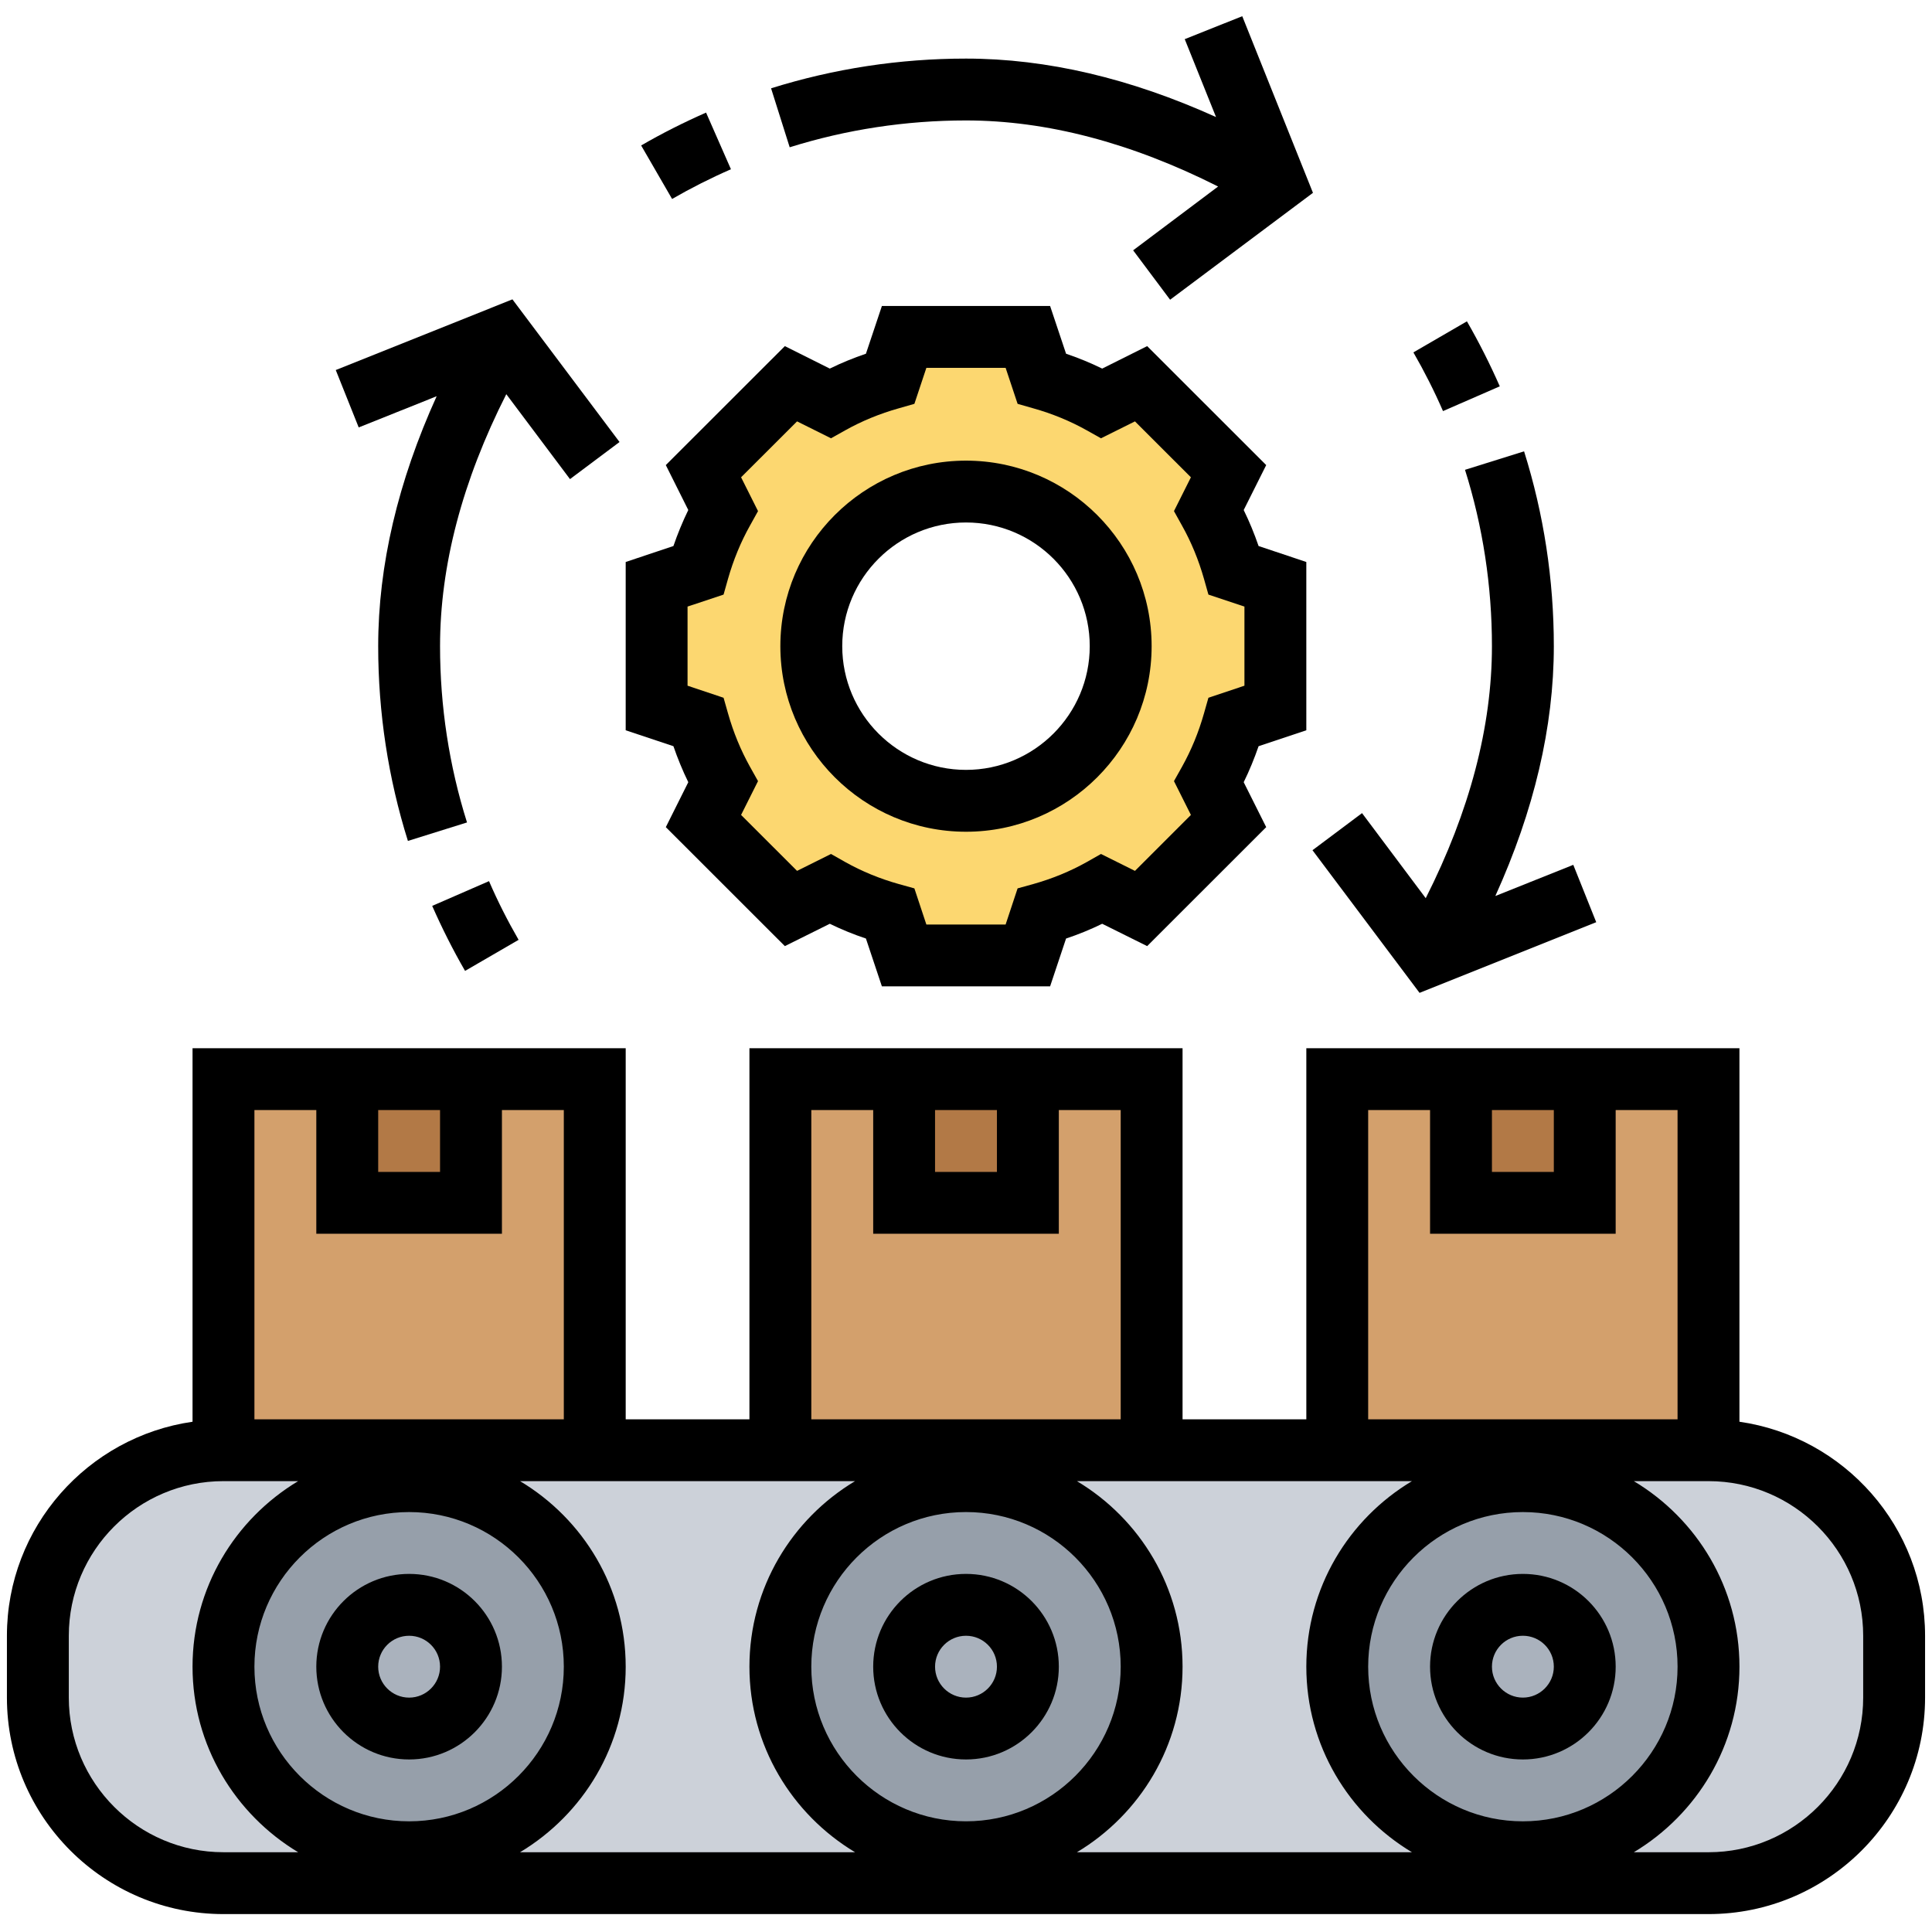 <svg xmlns="http://www.w3.org/2000/svg" xmlns:xlink="http://www.w3.org/1999/xlink" width="300" viewBox="0 0 224.88 225" height="300"><defs><clipPath id="id1"><path d="M.746 122H224.133V222.914H.746zm0 0" clip-rule="nonzero"/></clipPath><clipPath id="id2"><path d="M89 1.887h64V35H89zm0 0" clip-rule="nonzero"/></clipPath></defs><path fill="rgb(79.999%, 81.96%, 85.1%)" d="M198.914 168.891H25.969c-11.922.0-21.621 9.68-21.621 21.609v7.203c0 11.918 9.699 21.609 21.621 21.609H198.914c11.918.0 21.617-9.691 21.617-21.609V190.5c0-11.93-9.699-21.609-21.617-21.609" fill-opacity="1" fill-rule="nonzero"/><path fill="rgb(58.82%, 62.349%, 66.669%)" d="M177.293 172.492c11.922.0 21.621 9.68 21.621 21.609.0 11.918-9.699 21.609-21.621 21.609-11.918.0-21.617-9.691-21.617-21.609.0-11.93 9.699-21.609 21.617-21.609" fill-opacity="1" fill-rule="nonzero"/><path fill="rgb(58.82%, 62.349%, 66.669%)" d="M112.441 172.492c11.918.0 21.617 9.68 21.617 21.609.0 11.918-9.699 21.609-21.617 21.609-11.922.0-21.621-9.691-21.621-21.609.0-11.93 9.699-21.609 21.621-21.609" fill-opacity="1" fill-rule="nonzero"/><path fill="rgb(58.82%, 62.349%, 66.669%)" d="M47.586 172.492c11.922.0 21.617 9.68 21.617 21.609.0 11.918-9.695 21.609-21.617 21.609-11.922.0-21.617-9.691-21.617-21.609.0-11.93 9.695-21.609 21.617-21.609" fill-opacity="1" fill-rule="nonzero"/><path fill="rgb(66.669%, 69.8%, 74.12%)" d="M177.293 186.898c3.957.0 7.207 3.238 7.207 7.203.0 3.953-3.25 7.203-7.207 7.203-3.953.0-7.203-3.25-7.203-7.203.0-3.965 3.25-7.203 7.203-7.203" fill-opacity="1" fill-rule="nonzero"/><path fill="rgb(66.669%, 69.8%, 74.12%)" d="M112.441 186.898c3.953.0 7.203 3.238 7.203 7.203.0 3.953-3.25 7.203-7.203 7.203-3.957.0-7.207-3.25-7.207-7.203.0-3.965 3.25-7.203 7.207-7.203" fill-opacity="1" fill-rule="nonzero"/><path fill="rgb(66.669%, 69.8%, 74.12%)" d="M47.586 186.898c3.953.0 7.207 3.238 7.207 7.203.0 3.953-3.254 7.203-7.207 7.203-3.957.0-7.207-3.25-7.207-7.203.0-3.965 3.25-7.203 7.207-7.203" fill-opacity="1" fill-rule="nonzero"/><path fill="rgb(82.75%, 62.749%, 42.349%)" d="M69.203 168.891H25.969V125.676H69.203v43.215" fill-opacity="1" fill-rule="nonzero"/><path fill="rgb(82.75%, 62.749%, 42.349%)" d="M134.059 168.891H90.82V125.676h43.238v43.215" fill-opacity="1" fill-rule="nonzero"/><path fill="rgb(82.75%, 62.749%, 42.349%)" d="M198.914 168.891H155.676V125.676h43.238v43.215" fill-opacity="1" fill-rule="nonzero"/><path fill="rgb(69.8%, 47.449%, 27.449%)" d="M184.5 125.676v14.406H170.09v-14.406H184.5" fill-opacity="1" fill-rule="nonzero"/><path fill="rgb(69.8%, 47.449%, 27.449%)" d="M119.645 125.676v14.406H105.234v-14.406h14.41" fill-opacity="1" fill-rule="nonzero"/><path fill="rgb(69.8%, 47.449%, 27.449%)" d="M54.793 125.676v14.406H40.379v-14.406H54.793" fill-opacity="1" fill-rule="nonzero"/><path fill="rgb(98.819%, 84.309%, 43.919%)" d="M130.457 75.254c0-9.945-8.066-18.008-18.016-18.008-9.953.0-18.016 8.062-18.016 18.008.0 9.934 8.062 18.008 18.016 18.008 9.949.0 18.016-8.074 18.016-18.008zm18.012-7.203v14.406l-4.855 1.617c-.688 2.449-1.66 4.785-2.898 6.992l2.309 4.57-10.191 10.188-4.574-2.309c-2.195 1.227-4.543 2.195-6.992 2.887l-1.621 4.867H105.234l-1.617-4.867c-2.449-.691-4.801-1.66-6.996-2.887l-4.574 2.309-10.191-10.188 2.309-4.57c-1.238-2.207-2.211-4.543-2.898-6.992l-4.855-1.617V68.051l4.855-1.633c.688-2.445 1.66-4.781 2.898-6.977l-2.309-4.574L92.047 44.668l4.574 2.309c2.195-1.223 4.547-2.195 6.996-2.883l1.617-4.855h14.41l1.621 4.855c2.449.688 4.797 1.66 6.992 2.883l4.574-2.309 10.191 10.199-2.309 4.574c1.238 2.195 2.211 4.531 2.898 6.977l4.855 1.633" fill-opacity="1" fill-rule="nonzero"/><path fill="rgb(0%, 0%, 0%)" d="M47.586 190.5c1.984.0 3.602 1.605 3.602 3.602.0 1.984-1.617 3.602-3.602 3.602-1.984.0-3.602-1.617-3.602-3.602.0-1.996 1.617-3.602 3.602-3.602zm0 14.406c5.969.0 10.809-4.852 10.809-10.805.0-5.965-4.84-10.805-10.809-10.805s-10.809 4.84-10.809 10.805c0 5.953 4.84 10.805 10.809 10.805" fill-opacity="1" fill-rule="nonzero"/><path fill="rgb(0%, 0%, 0%)" d="M112.441 190.5c1.984.0 3.602 1.605 3.602 3.602.0 1.984-1.617 3.602-3.602 3.602s-3.605-1.617-3.605-3.602c0-1.996 1.621-3.602 3.605-3.602zm0 14.406c5.965.0 10.809-4.852 10.809-10.805.0-5.965-4.844-10.805-10.809-10.805-5.969.0-10.809 4.84-10.809 10.805.0 5.953 4.84 10.805 10.809 10.805" fill-opacity="1" fill-rule="nonzero"/><path fill="rgb(0%, 0%, 0%)" d="M177.293 197.703c-1.984.0-3.602-1.617-3.602-3.602.0-1.996 1.617-3.602 3.602-3.602s3.605 1.605 3.605 3.602c0 1.984-1.621 3.602-3.605 3.602zm0-14.406c-5.965.0-10.809 4.84-10.809 10.805.0 5.953 4.844 10.805 10.809 10.805 5.969.0 10.809-4.852 10.809-10.805.0-5.965-4.84-10.805-10.809-10.805" fill-opacity="1" fill-rule="nonzero"/><g clip-path="url(#id1)"><path fill="rgb(0%, 0%, 0%)" d="M216.926 197.703c0 9.918-8.078 18.008-18.012 18.008h-8.699c7.359-4.418 12.301-12.434 12.301-21.609.0-9.184-4.941-17.203-12.301-21.609h8.699c9.934.0 18.012 8.078 18.012 18.008zm-208.973.0V190.5c0-9.93 8.078-18.008 18.016-18.008h8.695c-7.344 4.406-12.301 12.426-12.301 21.609.0 9.176 4.957 17.191 12.301 21.609H25.969c-9.938.0-18.016-8.09-18.016-18.008zm28.824-68.426v14.406H58.395v-14.406h7.207v36.016H29.57V129.277zm7.207.0H51.188v7.203H43.984zm50.441.0h7.207v14.406H123.25v-14.406h7.207v36.016H94.426zm14.41.0h7.207v7.203h-7.207zm21.621 64.824c0 9.918-8.082 18.008-18.016 18.008-9.938.0-18.016-8.09-18.016-18.008.0-9.93 8.078-18.008 18.016-18.008 9.934.0 18.016 8.078 18.016 18.008zm-57.648.0c0-9.184-4.941-17.203-12.305-21.609H99.52c-7.359 4.406-12.301 12.426-12.301 21.609.0 9.176 4.941 17.191 12.301 21.609H60.504c7.363-4.418 12.305-12.434 12.305-21.609zM47.586 176.094c9.938.0 18.016 8.078 18.016 18.008.0 9.918-8.078 18.008-18.016 18.008s-18.016-8.09-18.016-18.008c0-9.93 8.078-18.008 18.016-18.008zm104.488 18.008c0 9.176 4.938 17.191 12.301 21.609H125.359c7.363-4.418 12.301-12.434 12.301-21.609.0-9.184-4.938-17.203-12.301-21.609H164.375c-7.363 4.406-12.301 12.426-12.301 21.609zm25.219 18.008c-9.934.0-18.016-8.09-18.016-18.008.0-9.93 8.082-18.008 18.016-18.008 9.938.0 18.016 8.078 18.016 18.008.0 9.918-8.078 18.008-18.016 18.008zm-18.016-82.832h7.207v14.406h21.617v-14.406h7.207v36.016h-36.031zm14.414.0h7.207v7.203h-7.207zm28.824 36.297v-43.5H152.074v43.219H137.66v-43.219H87.219v43.219H72.809v-43.219H22.363v43.5C10.16 167.332.746 177.824.746 190.5v7.203c0 13.902 11.316 25.211 25.223 25.211H198.914c13.902.0 25.219-11.309 25.219-25.211V190.5c0-12.676-9.414-23.168-21.617-24.926" fill-opacity="1" fill-rule="nonzero"/></g><path fill="rgb(0%, 0%, 0%)" d="M80.012 70.641l4.195-1.395L84.727 67.402C85.348 65.223 86.207 63.125 87.289 61.199L88.219 59.523l-1.973-3.938 6.52-6.512 3.953 1.969L98.379 50.113c1.93-1.082 4.027-1.941 6.223-2.559L106.43 47.031l1.395-4.191h9.23l1.395 4.191L120.281 47.555C122.477 48.172 124.57 49.031 126.5 50.113L128.16 51.043l3.957-1.969 6.516 6.512-1.973 3.938L137.59 61.199c1.086 1.926 1.941 4.023 2.562 6.203L140.672 69.246l4.195 1.395v9.215l-4.195 1.406L140.152 83.09c-.621 2.195-1.477 4.277-2.562 6.219L136.66 90.969l1.973 3.938-6.516 6.516-3.957-1.969L126.5 100.395c-1.93 1.082-4.023 1.941-6.219 2.559L118.449 103.461l-1.395 4.207h-9.23l-1.395-4.207L104.602 102.953c-2.195-.617-4.293-1.477-6.223-2.559L96.719 99.453l-3.953 1.969-6.52-6.516 1.973-3.938L87.289 89.309c-1.082-1.941-1.941-4.023-2.562-6.219L84.207 81.262l-4.195-1.406zM80.098 91.094l-2.617 5.234L91.344 110.184l5.234-2.602c1.352.66 2.758 1.238 4.207 1.719l1.859 5.57h19.59l1.859-5.57c1.449-.48 2.855-1.059 4.207-1.719l5.238 2.602 13.863-13.855-2.621-5.234c.664-1.352 1.238-2.758 1.734-4.191l5.559-1.855V65.449l-5.559-1.859C146.02 62.156 145.445 60.75 144.781 59.398l2.621-5.234-13.863-13.855-5.238 2.617C126.949 42.262 125.543 41.688 124.094 41.195l-1.859-5.559H102.645l-1.859 5.559C99.336 41.688 97.93 42.262 96.578 42.926L91.344 40.309 77.48 54.164l2.617 5.234C79.438 60.75 78.859 62.156 78.367 63.59l-5.559 1.859V85.047l5.559 1.855C78.859 88.336 79.438 89.742 80.098 91.094" fill-opacity="1" fill-rule="nonzero"/><path fill="rgb(0%, 0%, 0%)" d="M112.441 60.848c7.949.0 14.41 6.457 14.41 14.406.0 7.934-6.461 14.406-14.41 14.406-7.953.0-14.414-6.473-14.414-14.406.0-7.949 6.461-14.406 14.414-14.406zm0 36.016c11.918.0 21.617-9.695 21.617-21.609.0-11.918-9.699-21.609-21.617-21.609-11.922.0-21.621 9.691-21.621 21.609.0 11.914 9.699 21.609 21.621 21.609" fill-opacity="1" fill-rule="nonzero"/><path fill="rgb(0%, 0%, 0%)" d="M174.605 44.992c-1.141-2.59-2.422-5.133-3.828-7.57l-6.234 3.617c1.266 2.195 2.434 4.504 3.449 6.836l6.613-2.883" fill-opacity="1" fill-rule="nonzero"/><path fill="rgb(0%, 0%, 0%)" d="M165.262 115.629l20.574-8.23-2.672-6.68-9.078 3.629c4.504-9.934 6.812-19.695 6.812-29.094.0-7.75-1.168-15.379-3.465-22.691l-6.879 2.152c2.082 6.609 3.137 13.52 3.137 20.539.0 9.371-2.59 19.219-7.711 29.348l-7.418-9.906-5.77 4.32 12.469 16.613" fill-opacity="1" fill-rule="nonzero"/><g clip-path="url(#id2)"><path fill="rgb(0%, 0%, 0%)" d="M112.441 14.027c9.371.0 19.238 2.59 29.359 7.695l-9.895 7.43 4.305 5.754 16.637-12.449-8.234-20.57-6.699 2.672 3.645 9.074c-9.949-4.5-19.703-6.809-29.117-6.809-7.742.0-15.383 1.168-22.703 3.461l2.168 6.867c6.613-2.07 13.523-3.125 20.535-3.125" fill-opacity="1" fill-rule="nonzero"/></g><path fill="rgb(0%, 0%, 0%)" d="M85.066 19.711l-2.898-6.598c-2.59 1.141-5.141 2.422-7.559 3.828l3.602 6.23c2.195-1.266 4.504-2.434 6.855-3.461" fill-opacity="1" fill-rule="nonzero"/><path fill="rgb(0%, 0%, 0%)" d="M54.102 113.07l6.234-3.617c-1.266-2.195-2.434-4.488-3.445-6.836L50.273 105.5c1.141 2.59 2.422 5.137 3.828 7.57" fill-opacity="1" fill-rule="nonzero"/><path fill="rgb(0%, 0%, 0%)" d="M50.793 46.145c-4.504 9.934-6.809 19.699-6.809 29.109.0 7.738 1.168 15.375 3.461 22.68l6.883-2.152C52.246 89.168 51.188 82.258 51.188 75.254c0-9.383 2.59-19.23 7.715-29.348l7.418 9.891 5.77-4.32L59.617 34.863 39.043 43.094l2.672 6.684 9.078-3.633" fill-opacity="1" fill-rule="nonzero"/></svg>